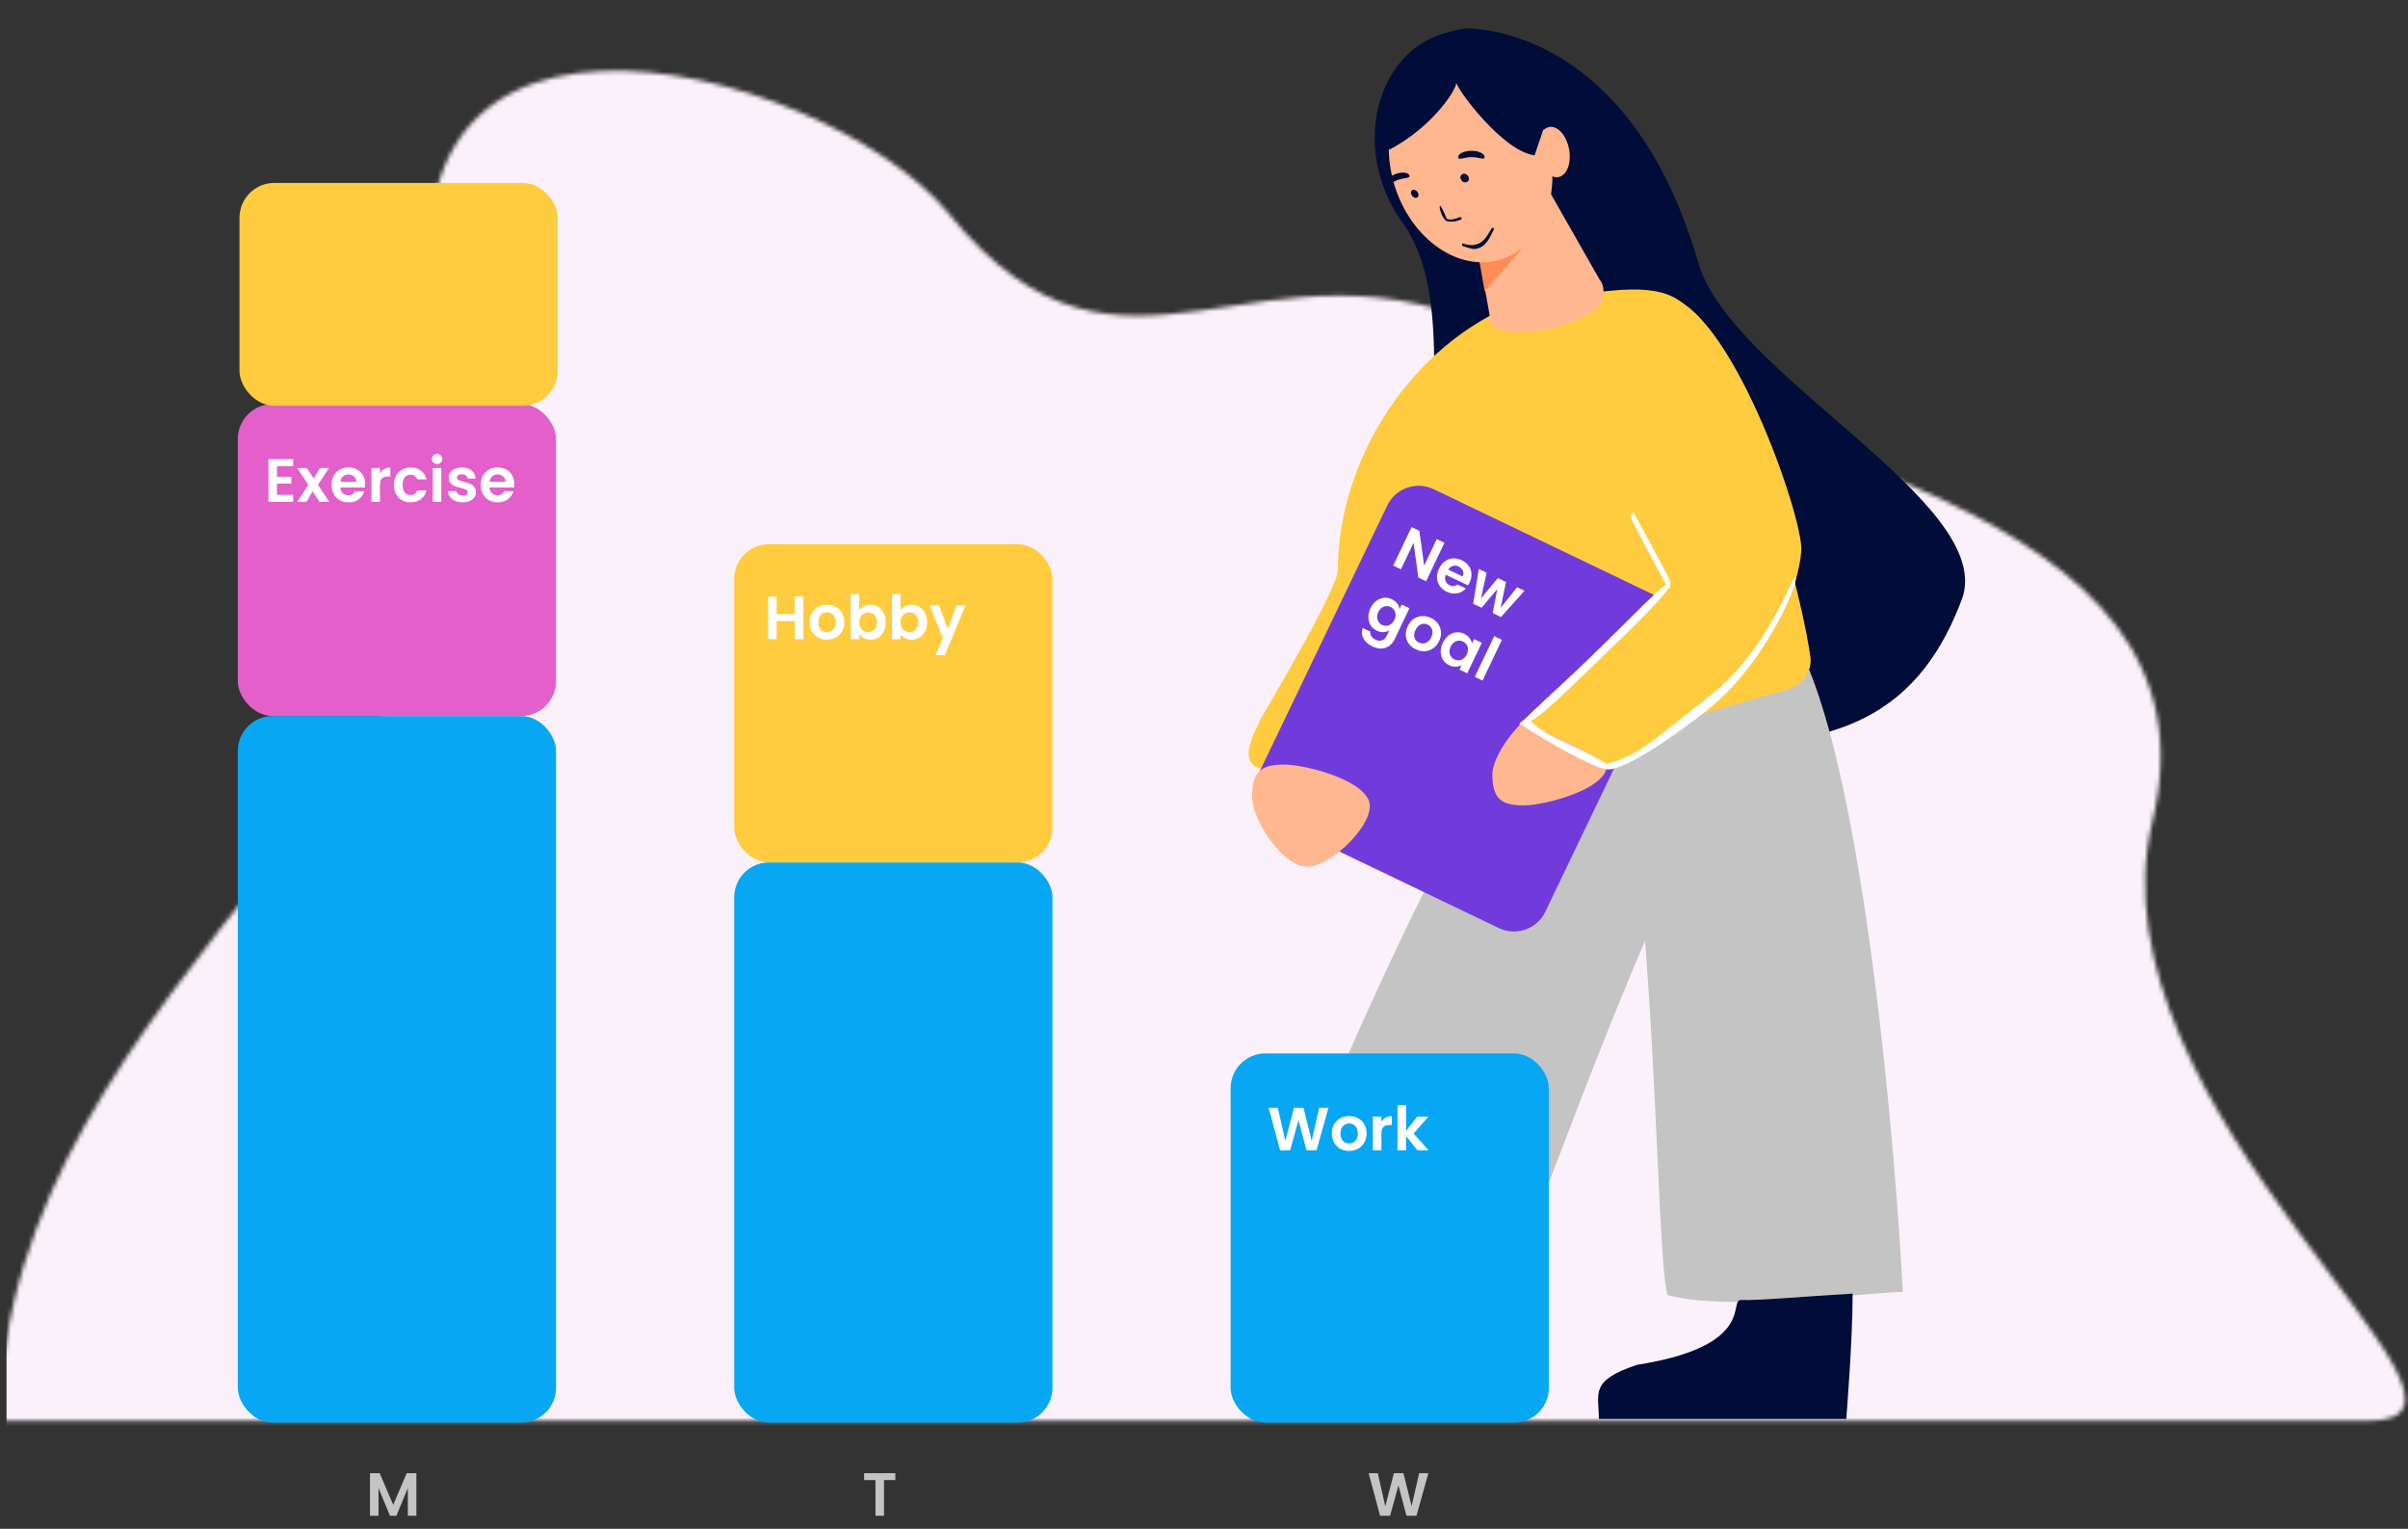 <svg width="553" height="351" viewBox="0 0 553 351" fill="none" xmlns="http://www.w3.org/2000/svg">
<rect x="0" y="0" width="553" height="351" fill="#333333" stroke="none"/>
<mask id="mask0" mask-type="alpha" maskUnits="userSpaceOnUse" x="0" y="16" width="553" height="311">
<path d="M543.83 326.211C582.092 326.211 478.308 254.864 494.345 188.5C512.082 115.101 398.924 103.077 345.888 77C289.094 49.075 258.541 99.046 217.838 49C189.779 14.5 70.912 -18 104.583 92C127.766 167.738 -8.46792e-05 226.441 0 326.211H543.83Z" fill="#FBF1FA"/>
</mask>
<g mask="url(#mask0)">
<path d="M618.5 -100.5H1.5V437.5H618.5V-100.5Z" fill="#FBF1FA"/>
</g>
<path d="M322.078 51.084C343.945 81.195 303.032 158.828 367.339 165.398C424.339 180.014 442.158 159.798 450.509 137.693C458.86 115.589 397.474 86.197 390.021 60.358C374.693 7.215 339.657 6.929 339.657 6.929C317.76 5.177 308.458 32.33 322.078 51.084Z" fill="#010C39"/>
<path d="M436.993 296.578C422.378 297.308 396.069 300.963 382.917 297.308C379.993 285.617 380.629 199.63 369.762 159.924C390.955 142.385 378.219 145.747 401.187 139.462C424.154 133.176 434.801 254.924 436.993 296.578Z" fill="#C4C4C4"/>
<path d="M292.987 282.099C306.644 287.357 330.495 299.045 344.132 299.68C350.56 289.486 376.808 207.601 399.53 173.274C384.874 149.994 395.922 157.165 376.067 144.021C356.211 130.878 308.077 243.213 292.987 282.099Z" fill="#C4C4C4"/>
<path d="M415.745 150.679C416.268 154.233 413.868 157.381 410.409 158.351C369.375 169.855 372.832 169.855 346.969 169.855C340.627 169.855 295.04 178.108 289.293 176.414C283.547 174.719 289.406 166.087 289.293 165.465C289.975 164.151 307.249 135.301 307.249 130.867C307.249 105.881 323.742 79.253 348.572 69.508C349.44 69.167 350.367 69.017 351.299 68.98C362.229 68.549 377.826 63.531 385.642 69.009C396.399 76.548 412.567 129.103 415.745 150.679Z" fill="#FFCC40"/>
<path d="M337.265 45.438L353.342 39.592L367.419 64.31L342.381 73.938L337.265 45.438Z" fill="#FFB78F"/>
<path d="M351.244 49.891L339.657 59.482L340.971 66.927L351.244 55.103L351.92 47.657L351.244 49.891Z" fill="#FF8B56"/>
<ellipse cx="337.726" cy="37.24" rx="18.269" ry="23.385" transform="rotate(-17.372 337.726 37.24)" fill="#FFB78F"/>
<ellipse rx="0.743" ry="1.018" transform="matrix(0.852 -0.524 0.557 0.831 324.894 44.493)" fill="#010C39"/>
<ellipse rx="0.901" ry="1.038" transform="matrix(0.852 -0.524 0.557 0.831 336.359 40.88)" fill="#010C39"/>
<path d="M334.867 36.093C334.86 35.293 336.214 34.634 337.89 34.622C339.566 34.609 340.93 35.249 340.936 36.05C340.942 36.85 339.577 36.059 337.901 36.071C336.225 36.083 334.873 36.894 334.867 36.093Z" fill="#010C39"/>
<path d="M323.678 40.262C323.362 39.521 321.847 39.413 320.296 40.02C318.744 40.628 317.743 41.721 318.059 42.463C318.375 43.204 319.316 41.97 320.868 41.362C322.42 40.754 323.994 41.004 323.678 40.262Z" fill="#010C39"/>
<path d="M332.272 50.275C332.272 50.275 333.287 50.761 335.316 49.803C335.521 49.771 335.824 50.289 335.634 50.325C334.967 50.636 333.841 51.13 332.272 50.761C331.382 50.551 330.199 47.337 330.796 47.24C331.257 47.843 332.272 50.275 332.272 50.275Z" fill="#010C39"/>
<path d="M343.104 52.59C341.882 55.263 341.058 56.404 339.662 56.937C338.403 57.418 337.876 57.094 335.871 56.48C335.27 55.033 336.92 56.948 339.422 55.993C341.924 55.039 342.504 51.144 343.104 52.59Z" fill="#010C39"/>
<path d="M368.254 67.97C368.821 70.324 363.555 73.611 356.492 75.312C349.429 77.012 342.852 76.289 342.285 73.935C341.718 71.581 347.377 68.487 354.44 66.786C361.502 65.086 368.688 60.054 368.254 67.97Z" fill="#FFB78F"/>
<ellipse cx="356.83" cy="34.91" rx="3.571" ry="5.846" transform="rotate(-10.386 356.83 34.91)" fill="#FFB78F"/>
<rect x="322.044" y="108.854" width="73.077" height="84.373" rx="8" transform="rotate(25.637 322.044 108.854)" fill="#713BDB"/>
<path d="M327.507 133.451L325.738 132.607L324.622 124.644L321.733 130.696L319.964 129.851L324.179 121.02L325.948 121.864L327.059 129.84L329.953 123.776L331.722 124.62L327.507 133.451ZM337.505 133.74C337.384 133.993 337.259 134.212 337.128 134.398L332.011 131.956C331.812 132.481 331.8 132.962 331.975 133.397C332.15 133.832 332.465 134.158 332.92 134.375C333.577 134.689 334.179 134.63 334.726 134.198L336.634 135.109C336.11 135.686 335.458 136.057 334.676 136.222C333.898 136.378 333.092 136.257 332.258 135.859C331.584 135.537 331.048 135.1 330.65 134.548C330.264 133.992 330.05 133.367 330.008 132.675C329.975 131.987 330.129 131.285 330.471 130.569C330.816 129.844 331.267 129.279 331.823 128.872C332.38 128.465 332.993 128.241 333.665 128.2C334.336 128.158 335.017 128.302 335.708 128.632C336.373 128.949 336.899 129.376 337.284 129.912C337.678 130.451 337.892 131.055 337.925 131.722C337.97 132.385 337.83 133.058 337.505 133.74ZM335.914 132.36C336.123 131.901 336.131 131.461 335.94 131.038C335.752 130.608 335.427 130.282 334.964 130.061C334.526 129.852 334.091 129.809 333.659 129.934C333.239 130.055 332.883 130.335 332.591 130.774L335.914 132.36ZM350.097 135.639L344.71 141.662L342.802 140.751L343.859 135.253L340.25 139.533L338.329 138.617L339.61 130.634L341.405 131.49L340.098 137.413L343.982 132.721L345.852 133.613L344.627 139.559L348.404 134.831L350.097 135.639ZM319.64 137.584C320.162 137.833 320.571 138.157 320.866 138.557C321.166 138.948 321.351 139.362 321.421 139.799L321.898 138.801L323.679 139.651L320.314 146.701C320.005 147.35 319.599 147.865 319.096 148.245C318.59 148.635 318.005 148.852 317.342 148.897C316.675 148.951 315.971 148.802 315.23 148.448C314.236 147.973 313.53 147.352 313.111 146.583C312.7 145.818 312.644 145.016 312.941 144.175L314.697 145.013C314.637 145.378 314.715 145.725 314.93 146.055C315.149 146.397 315.477 146.673 315.915 146.882C316.429 147.127 316.92 147.171 317.389 147.012C317.854 146.861 318.235 146.474 318.533 145.851L319.051 144.765C318.667 144.984 318.221 145.107 317.712 145.133C317.211 145.164 316.704 145.056 316.19 144.811C315.601 144.529 315.134 144.12 314.79 143.584C314.446 143.048 314.262 142.437 314.237 141.753C314.224 141.064 314.389 140.362 314.731 139.646C315.068 138.939 315.507 138.377 316.046 137.963C316.594 137.552 317.178 137.314 317.799 137.248C318.428 137.186 319.042 137.298 319.64 137.584ZM320.227 142.301C320.432 141.871 320.523 141.465 320.499 141.081C320.479 140.689 320.365 140.344 320.155 140.048C319.949 139.743 319.681 139.512 319.353 139.355C319.024 139.198 318.683 139.133 318.329 139.161C317.974 139.188 317.634 139.315 317.309 139.543C316.995 139.765 316.738 140.087 316.537 140.509C316.336 140.93 316.244 141.341 316.259 141.741C316.288 142.137 316.4 142.486 316.598 142.787C316.804 143.092 317.067 143.321 317.387 143.474C317.715 143.631 318.061 143.697 318.424 143.674C318.791 143.642 319.131 143.515 319.444 143.292C319.761 143.061 320.022 142.73 320.227 142.301ZM325.12 149.073C324.446 148.751 323.91 148.314 323.511 147.762C323.117 147.201 322.895 146.573 322.844 145.877C322.802 145.185 322.952 144.48 323.294 143.765C323.636 143.049 324.093 142.491 324.666 142.092C325.248 141.698 325.882 141.484 326.571 141.45C327.263 141.408 327.946 141.548 328.62 141.87C329.294 142.191 329.832 142.634 330.235 143.199C330.641 143.755 330.87 144.381 330.92 145.078C330.979 145.778 330.838 146.486 330.496 147.202C330.154 147.918 329.688 148.471 329.099 148.862C328.517 149.257 327.876 149.473 327.175 149.511C326.487 149.544 325.802 149.398 325.12 149.073ZM325.855 147.531C326.176 147.684 326.511 147.751 326.861 147.732C327.224 147.709 327.564 147.581 327.881 147.35C328.198 147.119 328.463 146.78 328.676 146.333C328.994 145.668 329.06 145.074 328.875 144.551C328.703 144.024 328.364 143.64 327.859 143.399C327.353 143.158 326.842 143.136 326.323 143.333C325.818 143.526 325.406 143.955 325.088 144.621C324.771 145.286 324.69 145.878 324.845 146.397C325.013 146.912 325.35 147.29 325.855 147.531ZM331.351 147.579C331.688 146.871 332.127 146.31 332.666 145.895C333.214 145.484 333.798 145.246 334.419 145.181C335.048 145.119 335.662 145.231 336.26 145.516C336.782 145.765 337.187 146.088 337.474 146.483C337.769 146.883 337.958 147.299 338.041 147.732L338.518 146.734L340.299 147.584L336.958 154.583L335.177 153.733L335.665 152.71C335.281 152.93 334.835 153.053 334.326 153.079C333.829 153.1 333.32 152.986 332.798 152.737C332.208 152.456 331.741 152.047 331.398 151.51C331.062 150.978 330.882 150.37 330.857 149.686C330.844 148.997 331.009 148.295 331.351 147.579ZM336.847 150.233C337.052 149.804 337.143 149.397 337.119 149.013C337.099 148.621 336.985 148.277 336.775 147.98C336.569 147.675 336.301 147.444 335.973 147.287C335.644 147.131 335.303 147.066 334.949 147.093C334.594 147.121 334.254 147.248 333.929 147.475C333.615 147.698 333.358 148.02 333.157 148.441C332.956 148.862 332.864 149.273 332.879 149.674C332.907 150.07 333.02 150.418 333.218 150.719C333.424 151.025 333.687 151.254 334.007 151.406C334.335 151.563 334.681 151.63 335.044 151.606C335.411 151.575 335.751 151.447 336.064 151.225C336.381 150.993 336.642 150.663 336.847 150.233ZM344.917 146.903L340.455 156.252L338.686 155.408L343.148 146.058L344.917 146.903Z" fill="white"/>
<path d="M314.58 185.038C314.58 179.388 300.097 175.538 294.85 175.538C289.603 175.538 287.542 177.196 287.542 182.846C287.542 188.496 294.719 198.923 299.965 198.923C304.349 199.654 314.58 190.688 314.58 185.038Z" fill="#FFB78F"/>
<rect x="282.616" y="241.854" width="73.077" height="84.769" rx="8" fill="#07A7F3"/>
<rect x="168.615" y="198.007" width="73.077" height="128.615" rx="8" fill="#07A7F3"/>
<rect x="168.615" y="124.93" width="73.077" height="73.077" rx="8" fill="#FFCC40"/>
<rect x="54.615" y="164.391" width="73.077" height="162.231" rx="8" fill="#07A7F3"/>
<rect x="54.615" y="92.776" width="73.077" height="71.615" rx="8" fill="#E35FC9"/>
<rect x="55" y="42" width="73.077" height="51.154" rx="8" fill="#FFCC40"/>
<path d="M63.611 107.022V109.472H66.901V111.026H63.611V113.616H67.321V115.212H61.651V105.426H67.321V107.022H63.611ZM73.386 115.212L71.79 112.804L70.376 115.212H68.276L70.811 111.32L68.249 107.456H70.46L72.043 109.85L73.471 107.456H75.57L73.022 111.32L75.599 115.212H73.386ZM83.873 111.166C83.873 111.446 83.854 111.698 83.817 111.922H78.147C78.194 112.482 78.39 112.921 78.735 113.238C79.08 113.555 79.505 113.714 80.009 113.714C80.737 113.714 81.255 113.401 81.563 112.776H83.677C83.453 113.523 83.024 114.139 82.389 114.624C81.754 115.1 80.975 115.338 80.051 115.338C79.304 115.338 78.632 115.175 78.035 114.848C77.447 114.512 76.985 114.041 76.649 113.434C76.322 112.827 76.159 112.127 76.159 111.334C76.159 110.531 76.322 109.827 76.649 109.22C76.976 108.613 77.433 108.147 78.021 107.82C78.609 107.493 79.286 107.33 80.051 107.33C80.788 107.33 81.446 107.489 82.025 107.806C82.613 108.123 83.066 108.576 83.383 109.164C83.71 109.743 83.873 110.41 83.873 111.166ZM81.843 110.606C81.834 110.102 81.652 109.701 81.297 109.402C80.942 109.094 80.508 108.94 79.995 108.94C79.51 108.94 79.099 109.089 78.763 109.388C78.436 109.677 78.236 110.083 78.161 110.606H81.843ZM87.264 108.66C87.516 108.249 87.842 107.927 88.244 107.694C88.654 107.461 89.121 107.344 89.644 107.344V109.402H89.126C88.51 109.402 88.043 109.547 87.726 109.836C87.418 110.125 87.264 110.629 87.264 111.348V115.212H85.304V107.456H87.264V108.66ZM90.46 111.334C90.46 110.531 90.623 109.831 90.95 109.234C91.276 108.627 91.729 108.161 92.308 107.834C92.886 107.498 93.549 107.33 94.296 107.33C95.257 107.33 96.05 107.573 96.676 108.058C97.311 108.534 97.735 109.206 97.95 110.074H95.836C95.724 109.738 95.532 109.477 95.262 109.29C95.001 109.094 94.674 108.996 94.282 108.996C93.722 108.996 93.278 109.201 92.952 109.612C92.625 110.013 92.462 110.587 92.462 111.334C92.462 112.071 92.625 112.645 92.952 113.056C93.278 113.457 93.722 113.658 94.282 113.658C95.075 113.658 95.593 113.303 95.836 112.594H97.95C97.735 113.434 97.311 114.101 96.676 114.596C96.041 115.091 95.248 115.338 94.296 115.338C93.549 115.338 92.886 115.175 92.308 114.848C91.729 114.512 91.276 114.045 90.95 113.448C90.623 112.841 90.46 112.137 90.46 111.334ZM100.38 106.532C100.034 106.532 99.745 106.425 99.512 106.21C99.288 105.986 99.176 105.711 99.176 105.384C99.176 105.057 99.288 104.787 99.512 104.572C99.745 104.348 100.034 104.236 100.38 104.236C100.725 104.236 101.01 104.348 101.234 104.572C101.467 104.787 101.584 105.057 101.584 105.384C101.584 105.711 101.467 105.986 101.234 106.21C101.01 106.425 100.725 106.532 100.38 106.532ZM101.346 107.456V115.212H99.386V107.456H101.346ZM106.25 115.338C105.615 115.338 105.046 115.226 104.542 115.002C104.038 114.769 103.637 114.456 103.338 114.064C103.049 113.672 102.89 113.238 102.862 112.762H104.836C104.873 113.061 105.018 113.308 105.27 113.504C105.531 113.7 105.853 113.798 106.236 113.798C106.609 113.798 106.899 113.723 107.104 113.574C107.319 113.425 107.426 113.233 107.426 113C107.426 112.748 107.295 112.561 107.034 112.44C106.782 112.309 106.376 112.169 105.816 112.02C105.237 111.88 104.761 111.735 104.388 111.586C104.024 111.437 103.707 111.208 103.436 110.9C103.175 110.592 103.044 110.177 103.044 109.654C103.044 109.225 103.165 108.833 103.408 108.478C103.66 108.123 104.015 107.843 104.472 107.638C104.939 107.433 105.485 107.33 106.11 107.33C107.034 107.33 107.771 107.563 108.322 108.03C108.873 108.487 109.176 109.108 109.232 109.892H107.356C107.328 109.584 107.197 109.341 106.964 109.164C106.74 108.977 106.437 108.884 106.054 108.884C105.699 108.884 105.424 108.949 105.228 109.08C105.041 109.211 104.948 109.393 104.948 109.626C104.948 109.887 105.079 110.088 105.34 110.228C105.601 110.359 106.007 110.494 106.558 110.634C107.118 110.774 107.58 110.919 107.944 111.068C108.308 111.217 108.621 111.451 108.882 111.768C109.153 112.076 109.293 112.487 109.302 113C109.302 113.448 109.176 113.849 108.924 114.204C108.681 114.559 108.327 114.839 107.86 115.044C107.403 115.24 106.866 115.338 106.25 115.338ZM118.121 111.166C118.121 111.446 118.102 111.698 118.065 111.922H112.395C112.442 112.482 112.638 112.921 112.983 113.238C113.328 113.555 113.753 113.714 114.257 113.714C114.985 113.714 115.503 113.401 115.811 112.776H117.925C117.701 113.523 117.272 114.139 116.637 114.624C116.002 115.1 115.223 115.338 114.299 115.338C113.552 115.338 112.88 115.175 112.283 114.848C111.695 114.512 111.233 114.041 110.897 113.434C110.57 112.827 110.407 112.127 110.407 111.334C110.407 110.531 110.57 109.827 110.897 109.22C111.224 108.613 111.681 108.147 112.269 107.82C112.857 107.493 113.534 107.33 114.299 107.33C115.036 107.33 115.694 107.489 116.273 107.806C116.861 108.123 117.314 108.576 117.631 109.164C117.958 109.743 118.121 110.41 118.121 111.166ZM116.091 110.606C116.082 110.102 115.9 109.701 115.545 109.402C115.19 109.094 114.756 108.94 114.243 108.94C113.758 108.94 113.347 109.089 113.011 109.388C112.684 109.677 112.484 110.083 112.409 110.606H116.091Z" fill="white"/>
<path d="M184.499 136.972V146.744H182.539V142.586H178.353V146.744H176.393V136.972H178.353V140.99H182.539V136.972H184.499ZM189.872 146.87C189.126 146.87 188.454 146.707 187.856 146.38C187.259 146.044 186.788 145.573 186.442 144.966C186.106 144.359 185.938 143.659 185.938 142.866C185.938 142.073 186.111 141.373 186.456 140.766C186.811 140.159 187.292 139.693 187.898 139.366C188.505 139.03 189.182 138.862 189.928 138.862C190.675 138.862 191.352 139.03 191.958 139.366C192.565 139.693 193.041 140.159 193.386 140.766C193.741 141.373 193.918 142.073 193.918 142.866C193.918 143.659 193.736 144.359 193.372 144.966C193.018 145.573 192.532 146.044 191.916 146.38C191.31 146.707 190.628 146.87 189.872 146.87ZM189.872 145.162C190.227 145.162 190.558 145.078 190.866 144.91C191.184 144.733 191.436 144.471 191.622 144.126C191.809 143.781 191.902 143.361 191.902 142.866C191.902 142.129 191.706 141.564 191.314 141.172C190.932 140.771 190.46 140.57 189.9 140.57C189.34 140.57 188.869 140.771 188.486 141.172C188.113 141.564 187.926 142.129 187.926 142.866C187.926 143.603 188.108 144.173 188.472 144.574C188.846 144.966 189.312 145.162 189.872 145.162ZM197.316 140.122C197.568 139.749 197.913 139.445 198.352 139.212C198.8 138.979 199.309 138.862 199.878 138.862C200.541 138.862 201.138 139.025 201.67 139.352C202.211 139.679 202.636 140.145 202.944 140.752C203.261 141.349 203.42 142.045 203.42 142.838C203.42 143.631 203.261 144.336 202.944 144.952C202.636 145.559 202.211 146.03 201.67 146.366C201.138 146.702 200.541 146.87 199.878 146.87C199.299 146.87 198.791 146.758 198.352 146.534C197.923 146.301 197.577 146.002 197.316 145.638V146.744H195.356V136.384H197.316V140.122ZM201.418 142.838C201.418 142.371 201.32 141.97 201.124 141.634C200.937 141.289 200.685 141.027 200.368 140.85C200.06 140.673 199.724 140.584 199.36 140.584C199.005 140.584 198.669 140.677 198.352 140.864C198.044 141.041 197.792 141.303 197.596 141.648C197.409 141.993 197.316 142.399 197.316 142.866C197.316 143.333 197.409 143.739 197.596 144.084C197.792 144.429 198.044 144.695 198.352 144.882C198.669 145.059 199.005 145.148 199.36 145.148C199.724 145.148 200.06 145.055 200.368 144.868C200.685 144.681 200.937 144.415 201.124 144.07C201.32 143.725 201.418 143.314 201.418 142.838ZM206.804 140.122C207.056 139.749 207.402 139.445 207.84 139.212C208.288 138.979 208.797 138.862 209.366 138.862C210.029 138.862 210.626 139.025 211.158 139.352C211.7 139.679 212.124 140.145 212.432 140.752C212.75 141.349 212.908 142.045 212.908 142.838C212.908 143.631 212.75 144.336 212.432 144.952C212.124 145.559 211.7 146.03 211.158 146.366C210.626 146.702 210.029 146.87 209.366 146.87C208.788 146.87 208.279 146.758 207.84 146.534C207.411 146.301 207.066 146.002 206.804 145.638V146.744H204.844V136.384H206.804V140.122ZM210.906 142.838C210.906 142.371 210.808 141.97 210.612 141.634C210.426 141.289 210.174 141.027 209.856 140.85C209.548 140.673 209.212 140.584 208.848 140.584C208.494 140.584 208.158 140.677 207.84 140.864C207.532 141.041 207.28 141.303 207.084 141.648C206.898 141.993 206.804 142.399 206.804 142.866C206.804 143.333 206.898 143.739 207.084 144.084C207.28 144.429 207.532 144.695 207.84 144.882C208.158 145.059 208.494 145.148 208.848 145.148C209.212 145.148 209.548 145.055 209.856 144.868C210.174 144.681 210.426 144.415 210.612 144.07C210.808 143.725 210.906 143.314 210.906 142.838ZM221.753 138.988L216.951 150.412H214.865L216.545 146.548L213.437 138.988H215.635L217.637 144.406L219.667 138.988H221.753Z" fill="white"/>
<path d="M305.073 254.342L302.343 264.114H300.033L298.199 257.156L296.281 264.114L293.985 264.128L291.353 254.342H293.453L295.175 261.93L297.163 254.342H299.347L301.223 261.888L302.959 254.342H305.073ZM309.797 264.24C309.05 264.24 308.378 264.077 307.781 263.75C307.184 263.414 306.712 262.943 306.367 262.336C306.031 261.73 305.863 261.03 305.863 260.236C305.863 259.443 306.036 258.743 306.381 258.136C306.736 257.53 307.216 257.063 307.823 256.736C308.43 256.4 309.106 256.232 309.853 256.232C310.6 256.232 311.276 256.4 311.883 256.736C312.49 257.063 312.966 257.53 313.311 258.136C313.666 258.743 313.843 259.443 313.843 260.236C313.843 261.03 313.661 261.73 313.297 262.336C312.942 262.943 312.457 263.414 311.841 263.75C311.234 264.077 310.553 264.24 309.797 264.24ZM309.797 262.532C310.152 262.532 310.483 262.448 310.791 262.28C311.108 262.103 311.36 261.842 311.547 261.496C311.734 261.151 311.827 260.731 311.827 260.236C311.827 259.499 311.631 258.934 311.239 258.542C310.856 258.141 310.385 257.94 309.825 257.94C309.265 257.94 308.794 258.141 308.411 258.542C308.038 258.934 307.851 259.499 307.851 260.236C307.851 260.974 308.033 261.543 308.397 261.944C308.77 262.336 309.237 262.532 309.797 262.532ZM317.241 257.562C317.493 257.152 317.819 256.83 318.221 256.596C318.631 256.363 319.098 256.246 319.621 256.246V258.304H319.103C318.487 258.304 318.02 258.449 317.703 258.738C317.395 259.028 317.241 259.532 317.241 260.25V264.114H315.281V256.358H317.241V257.562ZM325.533 264.114L322.901 260.81V264.114H320.941V253.754H322.901V259.648L325.505 256.358H328.053L324.637 260.25L328.081 264.114H325.533Z" fill="white"/>
<path d="M95.62 338.228V348H93.66V341.644L91.042 348H89.558L86.926 341.644V348H84.966V338.228H87.192L90.3 345.494L93.408 338.228H95.62Z" fill="#C4C4C4"/>
<path d="M205.616 338.228V339.81H203.012V348H201.052V339.81H198.448V338.228H205.616Z" fill="#C4C4C4"/>
<path d="M328.028 338.228L325.298 348H322.988L321.154 341.042L319.236 348L316.94 348.014L314.308 338.228H316.408L318.13 345.816L320.118 338.228H322.302L324.178 345.774L325.914 338.228H328.028Z" fill="#C4C4C4"/>
<path d="M369.031 175.697C369.031 181.176 354.939 184.909 349.834 184.909C344.729 184.909 342.723 183.302 342.723 177.823C342.723 172.344 351.839 161.524 356.944 161.524C360.499 165.776 369.031 170.218 369.031 175.697Z" fill="#FFB78F"/>
<path d="M425.462 297C425.462 307.897 424 325.776 424 325.776C407.049 325.776 375.948 325.776 367.179 325.776C367.179 319.801 364.987 317.007 375.949 313.353C403.718 308.97 396.73 298.351 399.885 298.461C404.115 298.608 413.038 297.731 425.462 297Z" fill="#010C39"/>
<path d="M413.67 126.488C414.267 119.128 397.152 69.433 382 67.843C381.508 67.791 381 67.747 380.509 67.687C360.2 65.201 358.691 119.707 380.721 128.134C391.773 132.361 356.138 159.271 350.64 165.782C353.224 167.556 365.433 172.226 369.334 175.87C392.249 168.043 412.188 144.756 413.67 126.488Z" fill="#FFCC40"/>
<path d="M383.504 133.989C384.342 134.863 376.414 142.71 366.955 151.782C357.496 160.854 351.277 167.242 349.863 165.57C351.078 163.899 355.362 160.364 364.821 151.292C374.28 142.221 382.666 133.116 383.504 133.989Z" fill="white"/>
<path d="M412.356 132.62C413.103 133.574 405.563 152.483 391.773 163.276C377.983 174.07 368.124 179.043 368.124 175.539C376.007 173.787 378.859 170.566 392.649 159.773C406.439 148.98 411.61 131.667 412.356 132.62Z" fill="white"/>
<path d="M369 176.415C368.323 177.419 356.528 171.221 349.292 166.342C348.854 166.342 348.407 166.305 350.842 164.619C354.11 169.392 362.64 171.098 369.876 175.977C369.876 175.977 369.677 175.411 369 176.415Z" fill="white"/>
<path d="M374.445 118.225C374.848 118.006 374.445 118.225 375.174 117.744C377.65 122.305 384.03 133.706 383.627 133.925C383.224 134.144 384.19 137.127 381.714 132.566C379.239 128.006 374.042 118.443 374.445 118.225Z" fill="white"/>
<path d="M316.713 35.454C327.77 30.762 334.449 20.874 334.454 18.953C334.45 20.325 345.167 34.845 352.432 35.651C355.948 24.664 364.028 8.646 337.467 6.491C326.468 6.958 312.391 20.368 316.713 35.454Z" fill="#010C39"/>
</svg>
